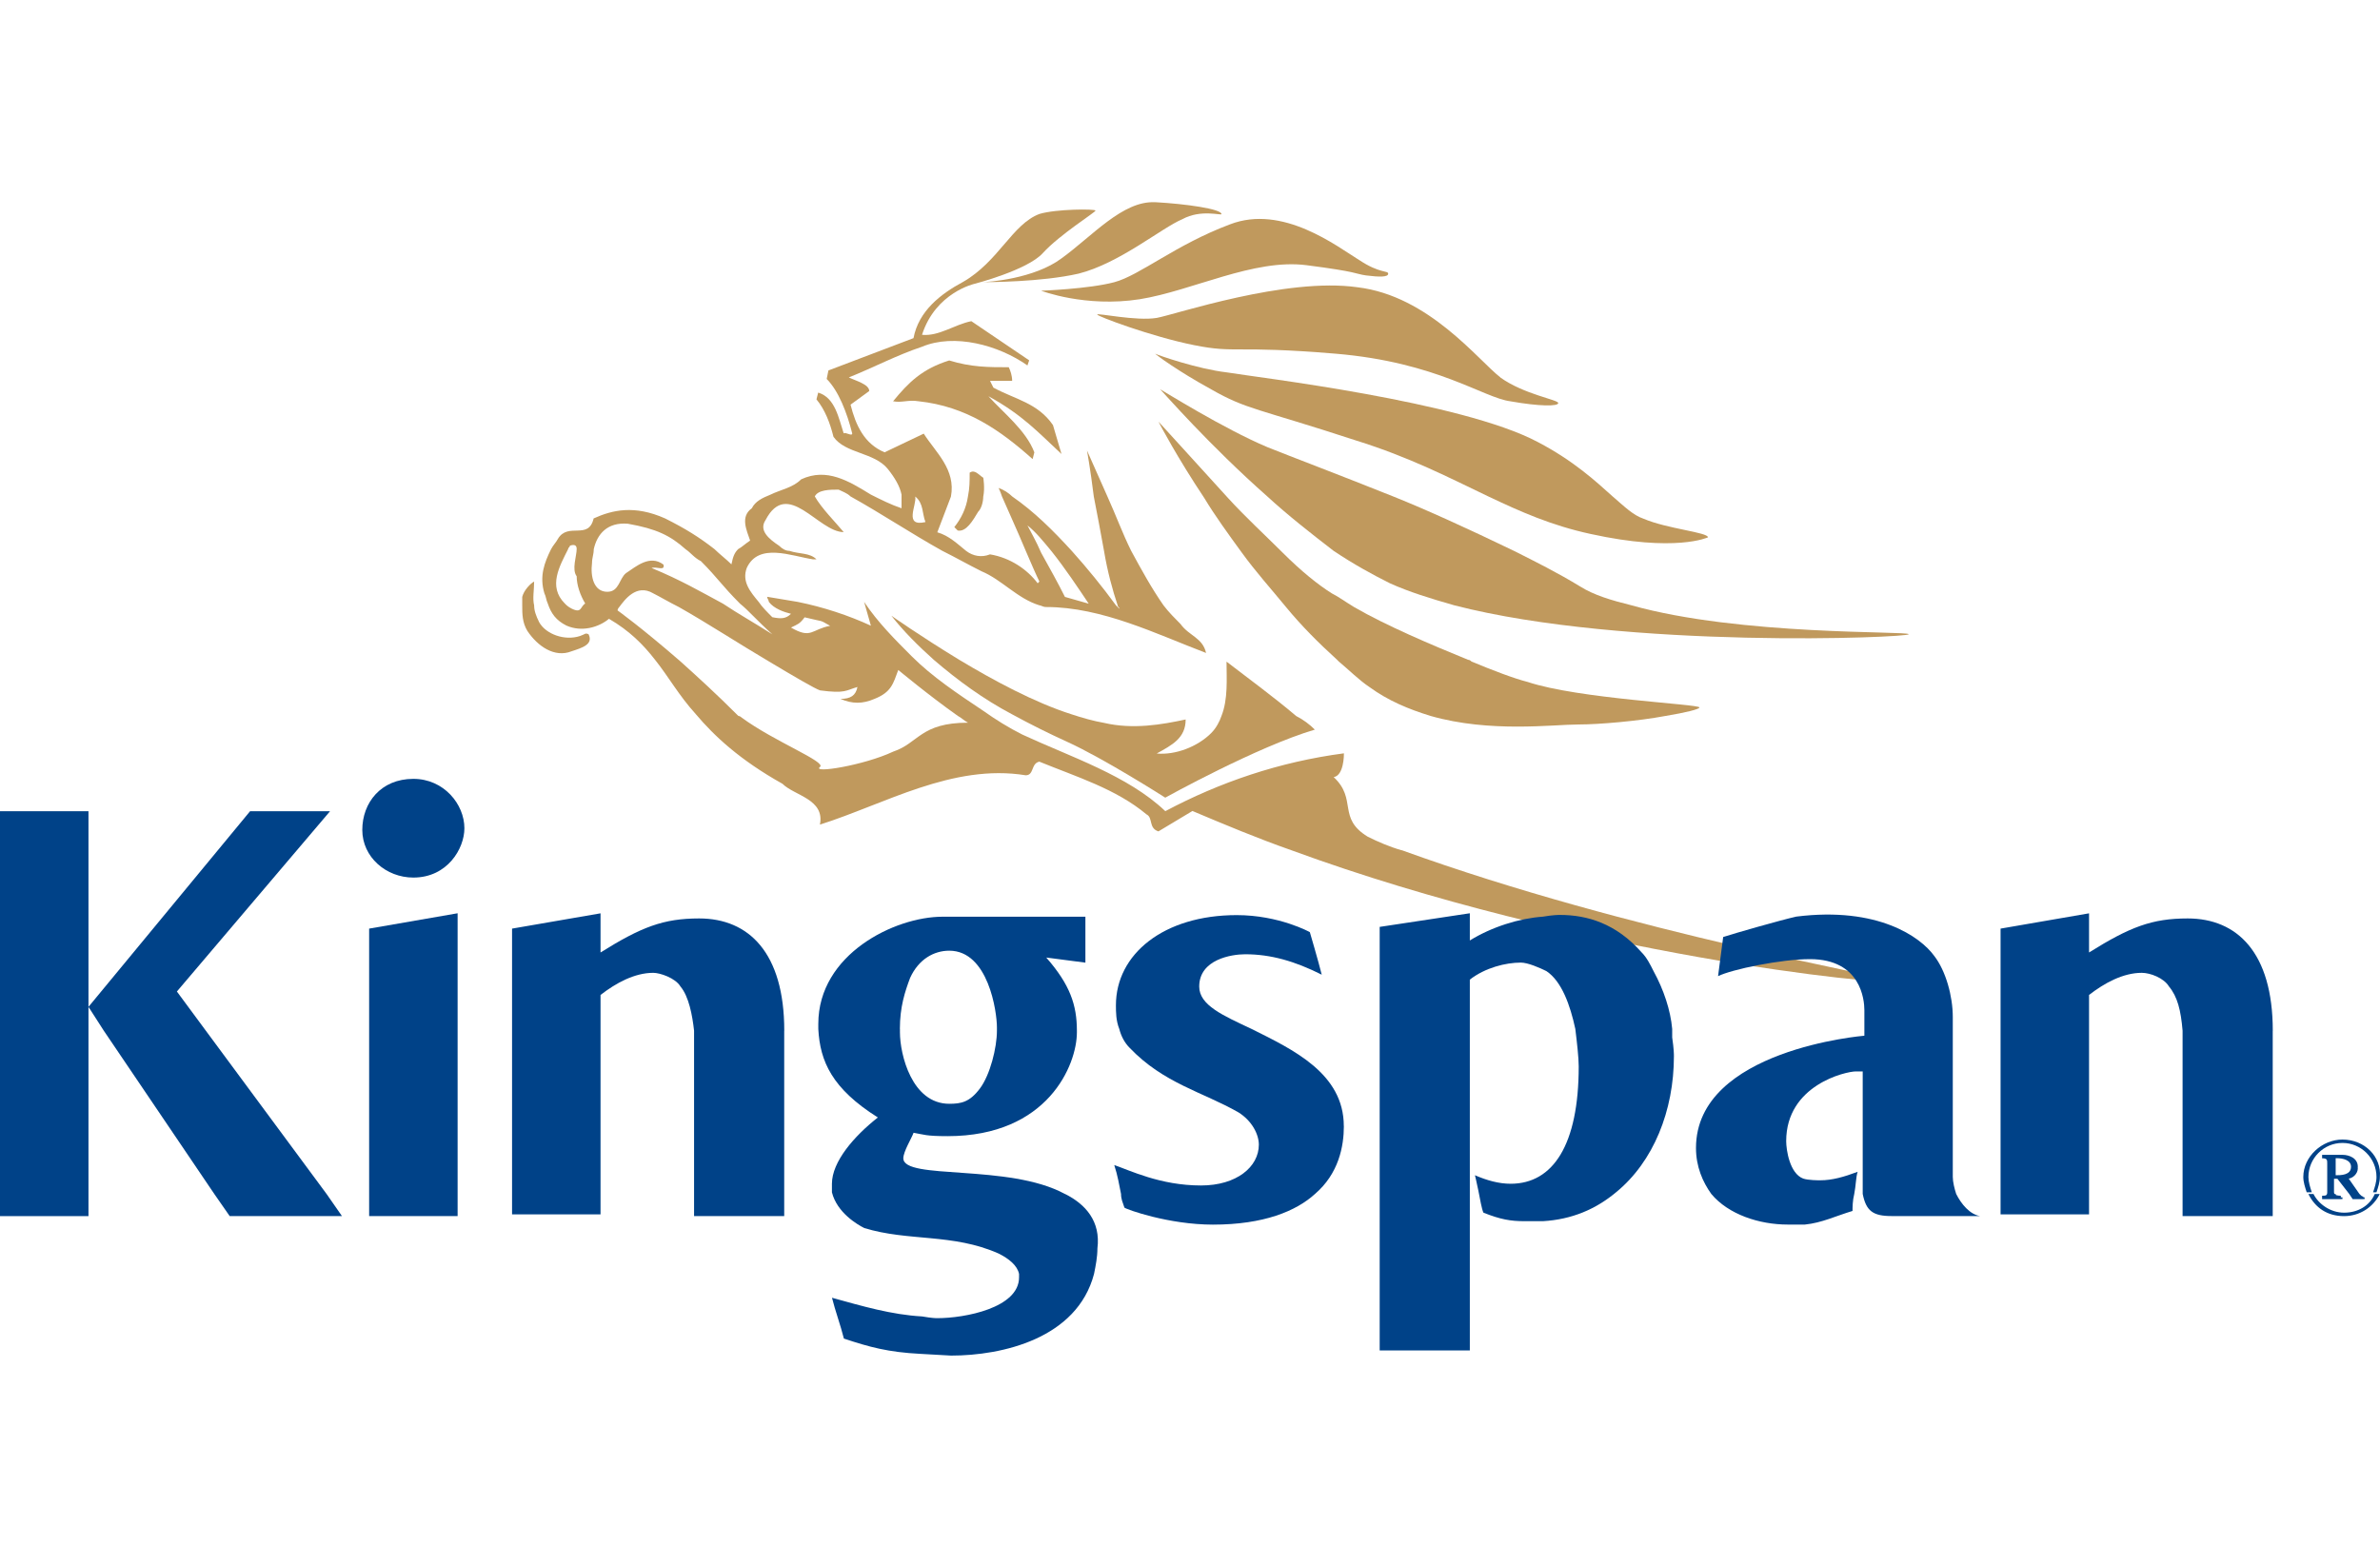 <svg viewBox="0 0 400 260" xmlns="http://www.w3.org/2000/svg">
  <defs>
    <style>
      .cls-1 {
        fill: none;
      }

      .cls-1, .cls-2, .cls-3 {
        stroke-width: 0px;
      }

      .cls-2 {
        fill: #c0995d;
      }

      .cls-3 {
        fill: #004288;
      }
    </style>
  </defs>
  <g data-name="Layer 1" id="Layer_1">
    <rect height="260" width="400" class="cls-1"></rect>
  </g>
  <g data-name="Template kingspan-logo-dark.svg" id="Template_kingspan-logo-dark.svg">
    <g id="Home">
      <g id="global-home-20">
        <g id="navbar">
          <g id="logo">
            <path d="M252.17,63.43c-3.72-2.86-12.01-13.72-24.02-15.15-12.01-1.72-30.59,4.57-33.74,5.15-3.43.57-10.01-.86-10.01-.57s9.15,3.72,16.3,5.15,6.58,0,23.73,1.43c17.15,1.43,24.87,7.43,29.45,8.01,4.86.86,8.01.86,8.01.29,0-.57-5.72-1.43-9.72-4.29ZM228.44,43.71c-3.72-2.29-12.87-9.43-21.73-6-9.15,3.43-15.15,8.58-19.44,9.72s-12.29,1.43-12.29,1.43c0,0,7.43,2.86,16.58,1.43,8.86-1.43,19.16-6.86,28.02-5.72,8.86,1.14,8.01,1.43,10.01,1.72,2.29.29,3.72.29,3.72-.29,0-.57-1.43,0-4.86-2.29ZM194.13,33.99c-5.43-.29-10.58,5.72-15.72,9.43-4.57,3.43-12.29,4-13.44,4,1.14,0,10.01,0,16.3-1.43,6.86-1.72,14.01-7.72,17.44-9.15,3.14-1.72,6.58-.57,6.58-.86,0-.86-6-1.72-11.15-2ZM178.4,76.3l-1.43-4.86c-2.57-3.72-6.29-4.29-10.01-6.29l-.57-1.14h3.72c0-.86-.29-1.72-.57-2.29-3.43,0-6.29,0-10.01-1.14-4.57,1.43-6.86,3.72-9.43,6.86,1.43.29,2.57-.29,4.29,0,8.01.86,13.72,4.86,19.16,9.72l.29-1.14c-1.43-3.72-5.15-6.58-7.72-9.43,5.72,3.14,8.29,6,12.29,9.72Z" class="cls-2" id="Fill-1"></path>
            <path d="M235.59,142.91c-2-.57-4-1.43-5.72-2.29-5.15-3.14-1.72-6.29-5.72-10.01,1.72-.29,1.72-3.72,1.72-4-10.86,1.43-20.87,4.86-30.02,9.72-6.29-6-16.01-9.15-24.02-12.87-2.29-1.14-4.57-2.57-6.58-4-4.29-2.86-8.58-5.72-12.01-9.15-2.86-2.86-5.72-5.72-8.01-9.15l1.14,4c-3.72-1.72-8.01-3.14-12.29-4-1.72-.29-3.43-.57-5.15-.86,0,.29.29.57.29.86.86,1.14,2.57,1.72,3.72,2-.86.86-1.72.86-3.14.57-.86-.86-1.72-1.72-2.29-2.57-1.43-1.72-2.86-3.43-2-5.72,2-4.29,7.43-2,11.15-1.43h.57c-1.14-1.14-2.86-.86-4.57-1.43-.57,0-1.14-.29-1.72-.86-1.72-1.14-3.43-2.57-2.29-4.29,3.72-7.15,8.86,2,13.15,2-1.43-1.72-3.72-4-4.86-6h0c.57-1.14,2.57-1.14,4-1.14.57.29,1.43.57,2,1.14,5.15,2.86,10.29,6.29,15.44,9.15,2.29,1.14,4.29,2.29,6.58,3.43,3.43,1.43,6,4.57,9.72,5.72.29,0,.57.29,1.14.29,9.43,0,18.58,4.57,26.88,7.72-.57-2.57-2.86-2.86-4.29-4.86-.86-.86-2-2-2.86-3.14-2-2.86-3.72-6-5.43-9.15-1.43-2.86-2.57-6-4-9.15-1.14-2.57-2.29-5.15-3.43-7.72,0,0,.57,3.14,1.14,7.72.57,2.86,1.14,6,1.72,9.15.57,3.43,1.43,6.58,2.29,9.15,0,.29.29.29.29.57l-.57-.57c-2.29-3.14-4.86-6.29-7.43-9.15-3.14-3.43-6.29-6.58-10.01-9.15-.57-.57-1.43-1.14-2.29-1.43,0,0,.29.57.57,1.43.86,2,2.57,5.72,4,9.15.86,2,1.72,4,2.29,5.15l-.29.29c-1.72-2.29-4.57-4.29-8.01-4.86-1.43.57-2.86.29-4-.57-1.43-1.14-2.86-2.57-4.86-3.14l2.29-6h0c.86-4.57-2.57-7.43-4.57-10.58l-6.58,3.14c-3.43-1.43-4.86-4.57-5.72-8.01l3.14-2.29c0-1.14-2.29-1.72-3.43-2.29,4.29-1.72,8.01-3.72,12.29-5.15,5.43-2.29,12.87-.29,17.73,3.14l.29-.86-9.72-6.58c-2.86.57-5.43,2.57-8.29,2.29,2.29-7.15,8.86-8.58,8.86-8.58,0,0,8.86-2.29,11.44-5.15,2.86-3.14,8.86-6.86,8.86-7.15s-6.58-.29-9.43.57c-4.57,1.72-6.86,8.01-12.87,11.44-3.72,2-7.43,4.86-8.29,9.43l-14.3,5.43-.29,1.43c2,2,3.43,5.72,4.29,9.15,0,.57-1.14-.29-1.43,0-.86-2.57-1.43-6-4.29-6.86l-.29,1.14c1.43,1.72,2.29,4,2.86,6.29,2,2.86,6.86,2.57,9.15,5.43,1.14,1.43,2,2.86,2.29,4.29v2.29c-1.72-.57-3.43-1.43-5.15-2.29-3.72-2.29-7.43-4.57-11.72-2.57-1.43,1.43-3.43,1.72-5.15,2.57-1.43.57-2.57,1.14-3.14,2.29-2,1.43-.86,3.72-.29,5.43-.86.57-1.43,1.14-2,1.43-.57.57-.86,1.14-1.14,2.57-.86-.86-2-1.72-2.86-2.57-2.57-2-4.86-3.43-8.29-5.15-5.15-2.29-8.86-1.43-12.01,0-.86,3.72-4.29.57-6,3.43-.29.57-.86,1.14-1.14,1.72h2.86c0-.29.29-.29.29-.57.86-.29,1.14,0,1.14.57,0,1.14-.86,3.43,0,4.57,0,1.43.57,3.14,1.43,4.57h0c-.86.57-.57,1.72-2.29.86-.57-.29-.86-.57-1.14-.86-2.86-2.86-.86-6.29.57-9.15h-2.86c-1.14,2.29-2,4.57-1.14,7.43.29.57.29,1.14.57,1.72.57,1.72,1.43,2.86,3.14,3.72,2.57,1.14,5.43.29,7.15-1.14,3.43,2,5.72,4.29,7.72,6.86,2.29,2.86,4,6,6.86,9.15,3.14,3.72,7.43,7.72,14.58,11.72,2,2,7.15,2.57,6.29,6.86,10.86-3.43,22.3-10.29,34.59-8.29,1.43,0,.86-2,2.29-2.29,6.29,2.57,12.87,4.57,18.01,8.86,1.14.57.29,2.29,2,2.86l5.72-3.43c5.43,2.29,10.86,4.57,16.58,6.58,48.32,17.73,100.64,22.87,100.92,22.01.29-.57-43.74-8.01-82.34-22.01ZM172.69,88.31c1.43,1.14,2.57,2.57,4,4.29,2.29,2.86,4.57,6.29,6.29,8.86l-4-1.14c-1.14-2.29-2.57-4.86-4-7.43-.86-2-1.72-3.43-2.29-4.57ZM153.82,83.45s0-.29,0,0c0-.29,0,0,0,0,1.43,1.14,1.14,2.86,1.72,4.29-3.72.86-1.43-2.86-1.72-4.29ZM135.23,103.75c3.43.86,2.29.29,4.29,1.43-3.14.57-3.14,2.29-6.58.29,1.14-.57,1.43-.57,2.29-1.72ZM102.07,99.46c-2.29,0-2.86-2.57-2.57-4.86,0-.86.29-1.43.29-2.29.57-2.57,2.29-4.57,5.72-4.29,4.86.86,7.15,2,9.72,4.29.86.57,1.43,1.43,2.57,2,2.86,2.86,3.43,4,6.58,7.15,1.43,1.14,2.86,2.86,5.43,5.15-3.14-2-5.72-3.43-8.29-5.15-3.72-2-7.15-4-12.01-6,.86-.29,2.29.57,2-.57-2.29-1.72-4.57.29-6.29,1.43-1.14.86-1.14,3.14-3.14,3.14ZM150.1,126.33c-4.86,2.29-13.72,3.72-12.29,2.57,1.14-.86-7.72-4.29-13.15-8.29,0,0-.29-.29-.57-.29-3.72-3.72-6.86-6.58-9.72-9.15-6.58-5.72-10.58-8.58-10.58-8.58,0,0,0-.29.29-.57.86-1.14,2.86-4,5.72-2.29,1.14.57,2.57,1.43,4.29,2.29,4.57,2.57,10.29,6.29,15.15,9.15,4.29,2.57,7.72,4.57,8.58,4.86,4.29.57,4.29,0,6.29-.57-.29,1.43-1.14,2-2.86,2,2,.86,3.72.86,5.72,0,2.86-1.14,3.14-2.57,4-4.86,0,0,5.15,4.29,10.01,7.72.57.29,1.14.86,1.72,1.14-8.01,0-8.29,3.43-12.58,4.86Z" class="cls-2"></path>
            <path d="M165.25,83.45c0,.86-.29,2-.86,2.57-.86,1.43-2,3.43-3.43,3.14l-.57-.57c1.14-1.43,2-3.14,2.29-5.15.29-1.43.29-2.57.29-4,.86-.57,1.43.29,2.29.86,0,0,.29,1.72,0,3.14Z" class="cls-2"></path>
            <path d="M96.06,109.46c-2.86,1.14-5.72-.86-7.43-3.43-.86-1.43-.86-2.86-.86-4.29v-1.43c.29-1.14,1.43-2.29,2-2.57,0,1.43-.29,2.86,0,4,0,.86.29,1.72.86,2.86,1.14,2,4.29,3.14,6.86,2.29.86-.29.86-.57,1.43-.29.86,1.72-1.14,2.29-2.86,2.86Z" class="cls-2"></path>
            <path d="M221,122.62c-9.72,2.86-25.16,11.44-25.16,11.44,0,0-10.29-6.58-16.58-9.43-3.14-1.43-6-2.86-9.15-4.57-4.86-2.57-9.15-5.72-13.15-9.15-2.57-2.29-5.15-4.86-7.15-7.43,0,0,4.86,3.43,11.44,7.43,5.72,3.43,12.58,7.15,18.87,9.15,1.72.57,3.72,1.14,5.43,1.43,4.86,1.14,9.72.29,13.72-.57,0,3.14-2.29,4.29-4.86,5.72,3.14.29,6.86-1.14,9.15-3.43.86-.86,1.43-2,1.72-2.86,1.14-2.86.86-6.29.86-9.15,3.72,2.86,8.01,6,11.72,9.15,1.14.57,2.29,1.43,3.14,2.29Z" class="cls-2"></path>
            <path d="M285.62,118.9c0,.29-2.29.86-5.72,1.43-4.57.86-11.15,1.43-14.58,1.43-4.29,0-14.87,1.43-24.87-1.43-3.72-1.14-7.15-2.57-10.29-4.86-1.72-1.14-3.43-2.86-5.15-4.29l-.29-.29c-3.14-2.86-6-5.72-8.58-8.86s-5.15-6-7.43-9.15c-2.29-3.14-4.57-6.29-6.29-9.15-4.57-6.86-7.43-12.29-7.72-12.87.29.29,5.72,6.29,11.72,12.87,2.86,3.14,6.29,6.29,9.15,9.15,3.14,3.14,6,5.43,8.29,6.86,1.14.57,2.29,1.43,3.72,2.29,5.43,3.14,12.87,6.29,19.16,8.86q.29,0,.57.29c3.43,1.43,7.15,2.86,9.43,3.43,8.58,2.86,28.88,3.72,28.88,4.29Z" class="cls-2"></path>
            <path d="M320.78,106.6c0,.57-47.46,2.57-76.34-4.86-4-1.14-7.72-2.29-10.86-3.72-2.86-1.43-6-3.14-9.43-5.43-3.72-2.86-7.72-6-11.15-9.15-9.72-8.58-17.44-17.44-18.01-18.01.57.29,10.58,6.58,18.01,9.72,4.29,1.72,11.15,4.29,21.16,8.29,5.72,2.29,12.58,5.43,20.3,9.15,3.43,1.72,7.43,3.72,11.15,6,2.29,1.43,5.15,2.29,8.58,3.14,18.3,5.15,46.6,4.29,46.6,4.86Z" class="cls-2"></path>
            <path d="M287.05,90.31s-5.43,2.57-19.73-.57c-6.58-1.43-11.72-3.72-17.15-6.29-6.58-3.14-13.15-6.58-22.3-9.43-16.58-5.43-18.3-5.15-24.3-8.58-5.72-3.14-9.15-5.72-9.43-6,.57.29,7.15,2.57,12.01,3.14,5.15.86,39.45,4.86,52.32,11.72,6,3.14,9.72,6.58,12.58,9.15,2,1.72,3.43,3.14,5.15,3.72,4,1.72,10.86,2.29,10.86,3.14Z" class="cls-2"></path>
            <path d="M396.55,200.67h-1.43l.57.86h1.72v-.29c-.29,0-.57-.29-.86-.57ZM392.55,200.67h-1.14c0,.57-.29.57-.86.57v.29h3.14v-.29c-.57,0-1.14,0-1.14-.57ZM399.12,200.67c-.86,2-2.86,3.14-5.15,3.14s-4.29-1.43-5.15-3.14h-.86c1.14,2.29,3.14,3.72,6,3.72,2.57,0,4.86-1.43,6-3.72h-.86ZM394.55,197.81c.86,0,1.72-.86,1.72-1.72,0-1.43-1.43-2-2.57-2h-3.43v.29c.86,0,.86.29.86.86v5.15h1.14v-2.57h.57l2,2.57h1.43l-1.72-2.57ZM392.55,197.52v-2.86h.29c.86,0,2.29.29,2.29,1.43,0,1.43-1.72,1.43-2.57,1.43ZM396.55,200.67h0l-2-2.86c.86,0,1.72-.86,1.72-1.72,0-1.43-1.43-2-2.57-2h-3.43v.29c.86,0,.86.29.86.86v5.15c0,.57-.29.57-.86.57v.29h3.14v-.29c-.29,0-1.14,0-1.14-.57v-2.57h.57l2,2.57.57.86h1.72v-.29c0,.29-.29,0-.57-.29ZM392.55,197.52v-2.86h.29c.86,0,2.29.29,2.29,1.43,0,1.43-1.72,1.43-2.57,1.43ZM396.55,200.67h0l-2-2.86c.86,0,1.72-.86,1.72-1.72,0-1.43-1.43-2-2.57-2h-3.43v.29c.86,0,.86.29.86.86v5.15c0,.57-.29.57-.86.57v.29h3.14v-.29c-.29,0-1.14,0-1.14-.57v-2.57h.57l2,2.57.57.86h1.72v-.29c0,.29-.29,0-.57-.29ZM392.55,197.52v-2.86h.29c.86,0,2.29.29,2.29,1.43,0,1.43-1.72,1.43-2.57,1.43ZM396.55,200.67h0l-2-2.86c.86,0,1.72-.86,1.72-1.72,0-1.43-1.43-2-2.57-2h-3.43v.29c.86,0,.86.29.86.86v5.15c0,.57-.29.57-.86.57v.29h3.14v-.29c-.29,0-1.14,0-1.14-.57v-2.57h.57l2,2.57.57.86h1.72v-.29c0,.29-.29,0-.57-.29ZM392.55,197.52v-2.86h.29c.86,0,2.29.29,2.29,1.43,0,1.43-1.72,1.43-2.57,1.43ZM396.55,200.67h0l-2-2.86c.86,0,1.72-.86,1.72-1.72,0-1.43-1.43-2-2.57-2h-3.43v.29c.86,0,.86.29.86.86v5.15c0,.57-.29.57-.86.57v.29h3.14v-.29c-.29,0-1.14,0-1.14-.57v-2.57h.57l2,2.57.57.86h1.72v-.29c0,.29-.29,0-.57-.29ZM392.55,197.52v-2.86h.29c.86,0,2.29.29,2.29,1.43,0,1.43-1.72,1.43-2.57,1.43ZM396.55,200.67h0l-2-2.86c.86,0,1.72-.86,1.72-1.72,0-1.43-1.43-2-2.57-2h-3.43v.29c.86,0,.86.29.86.86v5.15c0,.57-.29.57-.86.57v.29h3.14v-.29c-.29,0-1.14,0-1.14-.57v-2.57h.57l2,2.57.57.86h1.72v-.29c0,.29-.29,0-.57-.29ZM392.55,197.52v-2.86h.29c.86,0,2.29.29,2.29,1.43,0,1.43-1.72,1.43-2.57,1.43ZM396.55,200.67h0l-2-2.86c.86,0,1.72-.86,1.72-1.72,0-1.43-1.43-2-2.57-2h-3.43v.29c.86,0,.86.29.86.86v5.15c0,.57-.29.57-.86.57v.29h3.14v-.29c-.29,0-1.14,0-1.14-.57v-2.57h.57l2,2.57.57.86h1.72v-.29c0,.29-.29,0-.57-.29ZM392.55,197.52v-2.86h.29c.86,0,2.29.29,2.29,1.43,0,1.43-1.72,1.43-2.57,1.43ZM396.55,200.67h0l-2-2.86c.86,0,1.72-.86,1.72-1.72,0-1.43-1.43-2-2.57-2h-3.43v.29c.86,0,.86.29.86.86v5.15c0,.57-.29.57-.86.57v.29h3.14v-.29c-.29,0-1.14,0-1.14-.57v-2.57h.57l2,2.57.57.86h1.72v-.29c0,.29-.29,0-.57-.29ZM392.55,197.52v-2.86h.29c.86,0,2.29.29,2.29,1.43,0,1.43-1.72,1.43-2.57,1.43ZM396.55,200.67h0l-2-2.86c.86,0,1.72-.86,1.72-1.72,0-1.43-1.43-2-2.57-2h-3.43v.29c.86,0,.86.29.86.86v5.15c0,.57-.29.57-.86.57v.29h3.14v-.29c-.29,0-1.14,0-1.14-.57v-2.57h.57l2,2.57.57.86h1.72v-.29c0,.29-.29,0-.57-.29ZM392.55,197.52v-2.86h.29c.86,0,2.29.29,2.29,1.43,0,1.43-1.72,1.43-2.57,1.43ZM396.55,200.67h0l-2-2.86c.86,0,1.72-.86,1.72-1.72,0-1.43-1.43-2-2.57-2h-3.43v.29c.86,0,.86.29.86.86v5.15c0,.57-.29.57-.86.57v.29h3.14v-.29c-.29,0-1.14,0-1.14-.57v-2.57h.57l2,2.57.57.86h1.72v-.29c0,.29-.29,0-.57-.29ZM392.55,197.52v-2.86h.29c.86,0,2.29.29,2.29,1.43,0,1.43-1.72,1.43-2.57,1.43ZM393.69,191.52c-3.43,0-6.58,2.86-6.58,6.29,0,.86.29,1.72.57,2.57h.86c-.29-.86-.57-1.72-.57-2.57,0-3.14,2.57-5.72,5.72-5.72s5.72,2.57,5.72,5.72c0,.86-.29,1.72-.57,2.57h.57c.29-.86.57-1.72.57-2.57.29-3.43-2.57-6.29-6.29-6.29ZM396.55,200.67l-2-2.57c.86,0,1.72-.86,1.72-1.72,0-1.43-1.43-2-2.57-2h-3.43v.29c.86,0,.86.29.86.86v5.15c0,.57-.29.57-.86.57v.29h3.14v-.29c-.29,0-1.14,0-1.14-.57v-2.57h.57l2,2.57.57.86h1.72v-.29s-.29-.29-.57-.57h0ZM392.55,197.52v-2.86h.29c.86,0,2.29.29,2.29,1.43,0,1.43-1.72,1.43-2.57,1.43ZM396.55,200.67h0l-2-2.86c.86,0,1.72-.86,1.72-1.72,0-1.43-1.43-2-2.57-2h-3.43v.29c.86,0,.86.29.86.86v5.15c0,.57-.29.57-.86.57v.29h3.14v-.29c-.29,0-1.14,0-1.14-.57v-2.57h.57l2,2.57.57.86h1.72v-.29c0,.29-.29,0-.57-.29ZM392.55,197.52v-2.86h.29c.86,0,2.29.29,2.29,1.43,0,1.43-1.72,1.43-2.57,1.43ZM396.55,200.67h0l-2-2.86c.86,0,1.72-.86,1.72-1.72,0-1.43-1.43-2-2.57-2h-3.43v.29c.86,0,.86.29.86.86v5.15c0,.57-.29.57-.86.57v.29h3.14v-.29c-.29,0-1.14,0-1.14-.57v-2.57h.57l2,2.57.57.86h1.72v-.29c0,.29-.29,0-.57-.29ZM392.55,197.52v-2.86h.29c.86,0,2.29.29,2.29,1.43,0,1.43-1.72,1.43-2.57,1.43ZM396.55,200.67h0l-2-2.86c.86,0,1.72-.86,1.72-1.72,0-1.43-1.43-2-2.57-2h-3.43v.29c.86,0,.86.29.86.86v5.15c0,.57-.29.57-.86.57v.29h3.14v-.29c-.29,0-1.14,0-1.14-.57v-2.57h.57l2,2.57.57.86h1.72v-.29c0,.29-.29,0-.57-.29ZM392.55,197.52v-2.86h.29c.86,0,2.29.29,2.29,1.43,0,1.43-1.72,1.43-2.57,1.43ZM396.55,200.67h0l-2-2.86c.86,0,1.72-.86,1.72-1.72,0-1.43-1.43-2-2.57-2h-3.43v.29c.86,0,.86.29.86.86v5.15c0,.57-.29.57-.86.57v.29h3.14v-.29c-.29,0-1.14,0-1.14-.57v-2.57h.57l2,2.57.57.86h1.72v-.29c0,.29-.29,0-.57-.29ZM392.55,197.52v-2.86h.29c.86,0,2.29.29,2.29,1.43,0,1.43-1.72,1.43-2.57,1.43ZM396.55,200.67h0l-2-2.86c.86,0,1.72-.86,1.72-1.72,0-1.43-1.43-2-2.57-2h-3.43v.29c.86,0,.86.29.86.86v5.15c0,.57-.29.57-.86.57v.29h3.14v-.29c-.29,0-1.14,0-1.14-.57v-2.57h.57l2,2.57.57.86h1.72v-.29c0,.29-.29,0-.57-.29ZM392.55,197.52v-2.86h.29c.86,0,2.29.29,2.29,1.43,0,1.43-1.72,1.43-2.57,1.43ZM396.55,200.67h0l-2-2.86c.86,0,1.72-.86,1.72-1.72,0-1.43-1.43-2-2.57-2h-3.43v.29c.86,0,.86.29.86.86v5.15c0,.57-.29.57-.86.57v.29h3.14v-.29c-.29,0-1.14,0-1.14-.57v-2.57h.57l2,2.57.57.86h1.72v-.29c0,.29-.29,0-.57-.29ZM392.55,197.52v-2.86h.29c.86,0,2.29.29,2.29,1.43,0,1.43-1.72,1.43-2.57,1.43ZM396.55,200.67h0l-2-2.86c.86,0,1.72-.86,1.72-1.72,0-1.43-1.43-2-2.57-2h-3.43v.29c.86,0,.86.29.86.86v5.15c0,.57-.29.57-.86.57v.29h3.14v-.29c-.29,0-1.14,0-1.14-.57v-2.57h.57l2,2.57.57.86h1.72v-.29c0,.29-.29,0-.57-.29ZM392.55,197.52v-2.86h.29c.86,0,2.29.29,2.29,1.43,0,1.43-1.72,1.43-2.57,1.43ZM396.55,200.67h0l-2-2.86c.86,0,1.72-.86,1.72-1.72,0-1.43-1.43-2-2.57-2h-3.43v.29c.86,0,.86.29.86.86v5.15c0,.57-.29.57-.86.57v.29h3.14v-.29c-.29,0-1.14,0-1.14-.57v-2.57h.57l2,2.57.57.86h1.72v-.29c0,.29-.29,0-.57-.29ZM392.55,197.52v-2.86h.29c.86,0,2.29.29,2.29,1.43,0,1.43-1.72,1.43-2.57,1.43Z" class="cls-3" id="Fill-8"></path>
            <path d="M381.97,173.22v31.16h-15.15v-31.16c-.29-3.43-.86-5.72-2.29-7.43-.86-1.43-3.14-2.29-4.57-2.29-3.14,0-6.29,1.72-8.86,3.72v36.88h-14.87v-48.03l14.87-2.57v6.58c6.86-4.29,10.58-5.72,16.58-5.72,8.29,0,14.3,5.72,14.3,18.87Z" class="cls-3"></path>
            <path d="M332.79,204.38h-14.87c-3.14,0-4.29-.86-4.86-3.72v-20.59h-1.14c-1.72,0-11.72,2.29-11.72,11.72,0,1.43.57,5.43,2.86,6.29.86.29,2.57.29,2.86.29,2,0,4-.57,6.29-1.43-.29.86-.29,2.29-.57,3.72-.29,1.14-.29,2.29-.29,2.86-2.86.86-5.15,2-8.01,2.29h-2.86c-4.86,0-10.01-1.72-12.87-5.15-1.43-2-2.57-4.57-2.57-7.72,0-16.58,28.3-18.87,28.3-18.87v-4.29c0-1.72-.57-8.58-9.15-8.58-4.86,0-13.15,1.72-15.44,2.86l.86-6.58c1.72-.57,9.72-2.86,12.29-3.43,13.72-1.72,20.87,3.43,23.16,6.58,2,2.57,3.14,6.86,3.14,10.29v26.88c0,.86.29,2,.57,2.86.86,1.72,2.29,3.43,4,3.72Z" class="cls-3"></path>
            <path d="M281.33,177.51c0,9.15-3.43,17.73-9.72,22.87-3.43,2.86-7.43,4.57-12.29,4.86h-3.14c-2.29,0-4-.29-6.86-1.43-.29-.57-.57-2.29-.86-3.72-.29-1.43-.57-2.57-.57-2.57,2,.86,4,1.43,6,1.43,7.15,0,11.44-6.58,11.44-19.73,0-1.43-.29-4-.57-6.29-.86-4-2.29-8.01-4.86-9.72-1.14-.57-3.14-1.43-4.29-1.43-2.57,0-6,.86-8.58,2.86v62.33h-15.15v-71.19l15.15-2.29v4.57c3.72-2.29,8.29-3.72,12.29-4,1.72-.29,2.57-.29,2.86-.29,4.57,0,9.43,1.43,13.72,6.29.86.86,1.43,2,2,3.14,1.72,3.14,2.86,6.58,3.14,9.72v1.43c.29,2,.29,2.86.29,3.14Z" class="cls-3"></path>
            <path d="M225.86,189.23c0,3.43-.86,8.01-4.86,11.44-3.14,2.86-8.58,5.15-17.15,5.15-7.43,0-14.58-2.57-14.87-2.86-.29-.86-.57-1.43-.57-2.29-.29-1.43-.57-3.14-1.14-4.86,2.57.86,7.72,3.43,14.58,3.43,6,0,9.72-3.14,9.72-6.86,0-1.72-1.14-4-3.43-5.43-6-3.43-12.58-4.86-18.3-10.86-.86-.86-1.43-2-1.72-3.14-.57-1.43-.57-2.86-.57-4,0-8.58,8.01-15.15,20.3-15.15,7.15,0,12.29,2.86,12.29,2.86,0,0,1.43,4.86,2,7.15-4.57-2.29-8.58-3.43-12.87-3.43-2.29,0-7.72.86-7.72,5.43,0,3.14,4,4.86,8.86,7.15,6.86,3.43,15.44,7.43,15.44,16.3Z" class="cls-3"></path>
            <path d="M178.98,200.67c-9.43-5.15-27.16-2.29-27.16-6,0-1.14,1.43-3.43,1.72-4.29,1.72.29,2,.57,5.72.57,16.87,0,21.73-12.01,21.73-17.44v-.29c0-4.29-1.14-7.72-5.15-12.29l6.58.86v-7.72h-24.02c-8.01,0-20.87,6.29-20.87,18.01v.86c.29,5.43,2.29,10.01,10.01,14.87-4,3.14-7.72,7.43-7.72,11.15v1.43c.86,3.43,4.29,5.43,5.43,6,7.43,2.29,14.87.86,22.59,4.29,1.72.86,3.14,2,3.43,3.43v.57c0,5.15-9.15,6.86-13.72,6.86-.29,0-.86,0-2.57-.29-5.15-.29-10.01-1.72-15.15-3.14.57,2.29,1.43,4.57,2,6.86,4.29,1.43,7.43,2.29,12.87,2.57l5.15.29c8.58,0,21.16-2.86,24.02-13.72.29-1.43.57-2.86.57-4.29.57-4.57-2-7.43-5.43-9.15ZM151.24,172.93c0-3.72.86-6.29,1.72-8.58,1.43-3.14,4-4.57,6.58-4.57,6.58,0,8.01,10.29,8.01,12.87v.57c0,2.86-1.14,7.43-2.86,9.72-1.72,2.29-3.14,2.57-5.15,2.57-6.29,0-8.29-8.29-8.29-12.01,0-.29,0-.57,0-.57Z" class="cls-3"></path>
            <path d="M131.8,173.22v31.16h-15.15v-31.16c-.29-2.57-.86-5.72-2.29-7.43-.86-1.43-3.43-2.29-4.57-2.29-3.14,0-6.29,1.72-8.86,3.72v36.88h-14.87v-48.03l14.87-2.57v6.58c6.86-4.29,10.58-5.72,16.58-5.72,8.29,0,14.3,5.72,14.3,18.87Z" class="cls-3"></path>
            <path d="M78.05,139.2c0,3.43-2.86,8.29-8.58,8.29-4.57,0-8.58-3.43-8.58-8.01s3.14-8.58,8.58-8.58c5.15,0,8.58,4.29,8.58,8.29Z" class="cls-3"></path>
            <polygon points="76.91 153.49 76.91 204.38 62.04 204.38 62.04 156.07 76.91 153.49" class="cls-3"></polygon>
            <rect height="68.05" width="14.87" y="136.34" x="0" class="cls-3"></rect>
            <polygon points="57.47 204.38 38.6 204.38 36.02 200.67 17.44 173.22 14.87 169.22 42.03 136.34 55.47 136.34 29.73 166.64 34.59 173.22 54.89 200.67 57.47 204.38" class="cls-3"></polygon>
          </g>
        </g>
      </g>
    </g>
  </g>
</svg>